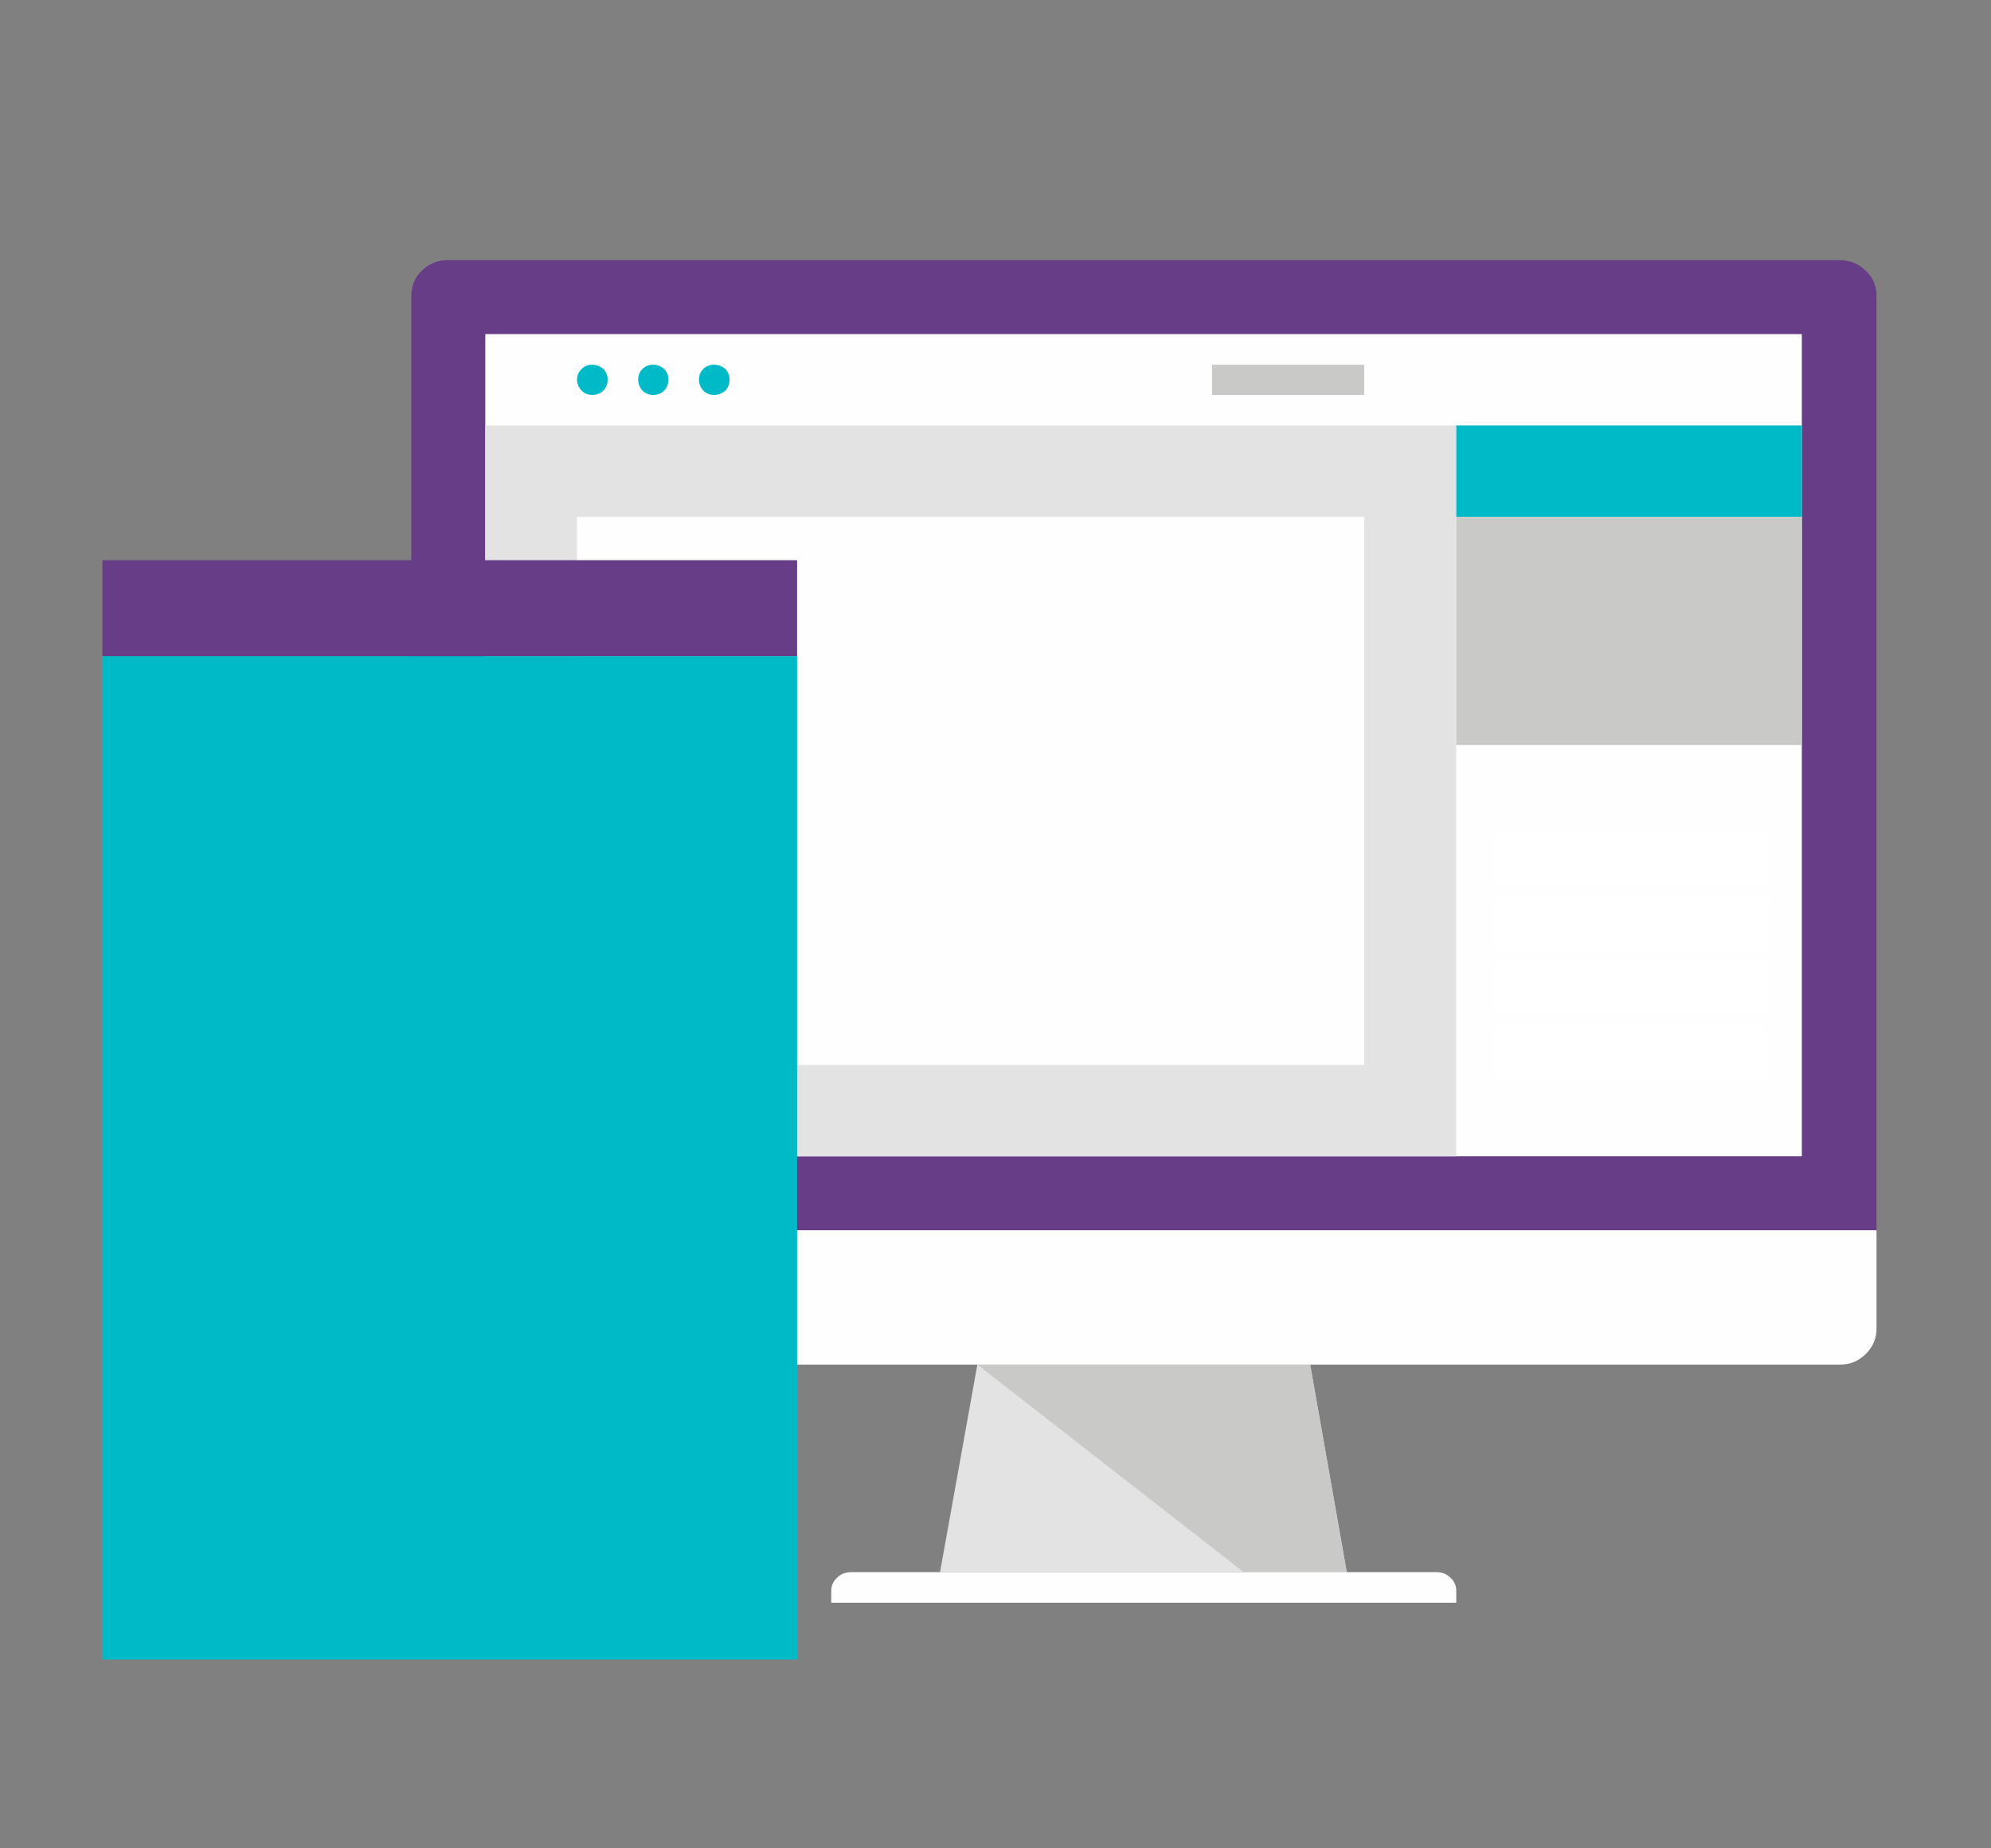 <?xml version='1.0' encoding='UTF-8' standalone='no'?>
<!DOCTYPE svg PUBLIC '-//W3C//DTD SVG 1.1//EN' 'http://www.w3.org/Graphics/SVG/1.1/DTD/svg11.dtd'>
<!-- Animated using aniGen version 0.8.1 Quality of Life - http://anigen.org -->
<svg id="loesungen-kreatif-a-03" image-rendering="auto" baseProfile="basic" version="1.1" x="0px" y="0px" width="280" height="260" xmlns="http://www.w3.org/2000/svg" xmlns:xlink="http://www.w3.org/1999/xlink" preserveAspectRatio="xMidYMid" viewBox="0 0 280 260" xmlns:svg="http://www.w3.org/2000/svg" xmlns:sodipodi="http://sodipodi.sourceforge.net/DTD/sodipodi-0.dtd" xmlns:inkscape="http://www.inkscape.org/namespaces/inkscape" xmlns:anigen="http://www.anigen.org/namespace" anigen:version="0.8.1">
  <rect x="0" y="0" width="280" height="260" fill="#808080" stroke="none"/>
  <defs id="defs5922"></defs><sodipodi:namedview id="base" bordercolor="#666666" borderopacity="1" inkscape:cx="211.89300987350074" inkscape:cy="-117.34085021280535" inkscape:zoom="2.0000000000000004"></sodipodi:namedview><g id="Scene-1" overflow="visible">
    <path fill="#E4E3E3" stroke="none" d="M132.2 221.15L189.4 221.15 184.25 191.95 137.45 191.95 132.2 221.15Z" id="path3457"></path>
    <path fill="#C9C9C8" stroke="none" d="M174.9 221.15L189.4 221.15 184.25 191.95 137.45 191.95 174.9 221.15Z" id="path3337"></path>
    <path fill="#FEFEFE" stroke="none" d="M116.9 223.75L116.9 225.45 204.8 225.45 204.8 223.75Q204.8 222.7 204 221.95 203.2 221.15 202.05 221.15L119.65 221.15Q118.5 221.15 117.7 221.95 116.9 222.7 116.9 223.75Z" id="path9489"></path>
    <path fill="#FEFEFE" stroke="none" d="M263.9 186.95L263.9 173.05 57.85 173.05 57.85 186.95Q57.85 188.95 59.3 190.45 60.8 191.95 62.9 191.95L258.8 191.95Q260.9 191.95 262.4 190.45 263.9 188.95 263.9 186.95Z" id="path7217"></path>
    <path fill="#3B404A" stroke="none" d="M 263.9 41.6 Q 263.9 39.5 262.4 38.1 Q 260.9 36.6 258.8 36.6 L 62.9 36.6 Q 60.8 36.6 59.3 38.1 Q 57.85 39.5 57.85 41.6 L 57.85 173.05 L 263.9 173.05 L 263.9 41.6 Z" id="path262" style="fill: rgb(103, 61, 135); fill-opacity: 1;"></path>
    <path fill="#FEFEFE" stroke="none" d="M253.4 162.65L253.4 47 68.25 47 68.25 162.65 253.4 162.65Z" id="path8656"></path>
    <path fill="#E4E3E3" stroke="none" d="M204.8 162.65L204.8 59.85 68.25 59.85 68.25 162.65 204.8 162.65Z" id="path8917"></path>
    <path fill="#FEFEFE" stroke="none" d="M191.85 149.8L191.85 72.7 81.15 72.7 81.15 149.8 191.85 149.8Z" id="path3705"></path>
    <path fill="#4B4F59" stroke="none" d="M 253.4 72.7 L 253.4 59.85 L 204.8 59.85 L 204.8 72.7 L 253.4 72.7 Z" id="path3386" style="fill: rgb(0, 186, 200); fill-opacity: 1;"></path>
    <path fill="#C9C9C8" stroke="none" d="M253.4 72.7L204.8 72.7 204.8 104.8 253.4 104.8 253.4 72.7Z" id="path5952"></path>
    <path fill="#4B4F59" stroke="none" d="M 84.85 54.95 Q 85.45 54.35 85.45 53.4 Q 85.45 52.5 84.85 51.9 Q 84.15 51.3 83.25 51.3 Q 82.4 51.3 81.8 51.9 Q 81.15 52.5 81.15 53.4 Q 81.15 54.25 81.8 54.95 Q 82.4 55.55 83.25 55.55 Q 84.25 55.55 84.85 54.95 Z" id="path5275" style="fill: rgb(0, 186, 200); fill-opacity: 1;"></path>
    <path fill="#4B4F59" stroke="none" d="M 93.4 54.95 Q 94 54.35 94 53.4 Q 94 52.5 93.4 51.9 Q 92.7 51.3 91.85 51.3 Q 90.95 51.3 90.35 51.9 Q 89.75 52.5 89.75 53.4 Q 89.75 54.25 90.35 54.95 Q 90.95 55.55 91.85 55.55 Q 92.8 55.55 93.4 54.95 Z" id="path6754" style="fill: rgb(0, 186, 200); fill-opacity: 1;"></path>
    <path fill="#4B4F59" stroke="none" d="M 102 54.95 Q 102.6 54.35 102.6 53.4 Q 102.6 52.5 102 51.9 Q 101.3 51.3 100.4 51.3 Q 99.55 51.3 98.9 51.9 Q 98.3 52.5 98.3 53.4 Q 98.3 54.25 98.9 54.95 Q 99.55 55.55 100.4 55.55 Q 101.35 55.55 102 54.95 Z" id="path1719" style="fill: rgb(0, 186, 200); fill-opacity: 1;"></path>
    <path fill="#C9C9C8" stroke="none" d="M191.85 51.3L170.45 51.3 170.45 55.55 191.85 55.55 191.85 51.3Z" id="path8599"></path>
    <g id="Symbol-45" transform="translate(63.25 156.1)">
      <g display="none" id="Layer76_0_FILL">
        <path fill="#DA8458" stroke="none" d="M 48.85 77.35 L 48.85 -63.8 L -48.85 -63.8 L -48.85 77.35 L 48.85 77.35 Z" id="path4314" style="fill: rgb(0, 186, 200); fill-opacity: 1;"></path>
        <path fill="#3B404A" stroke="none" d="M48.85 -63.8L48.85 -77.3 -48.85 -77.3 -48.85 -63.8 48.85 -63.8Z" id="path7824"></path>
        <path fill="#3B404A" stroke="none" d="M-35.15 -43.9L-18.5 -43.9 -18.5 -47.7 -35.15 -47.7 -35.15 -43.9Z" id="path1136"></path>
        <path fill="#FEFEFE" stroke="none" d="M25.2 -24.8L35.1 -24.8 35.1 -28.6 25.2 -28.6 25.2 -24.8Z" id="path7584"></path>
        <path fill="#3B404A" stroke="none" d="M12.1 -43.9L12.1 -47.7 -13.05 -47.7 -13.05 -43.9 12.1 -43.9Z" id="path1681"></path>
        <path fill="#FEFEFE" stroke="none" d="M19.65 -24.8L19.65 -28.6 -13.05 -28.6 -13.05 -24.8 19.65 -24.8Z" id="path2677"></path>
        <path fill="#FEFEFE" stroke="none" d="M25.25 -34.35L25.25 -38.15 -23.95 -38.15 -23.95 -34.35 25.25 -34.35Z" id="path864"></path>
        <path fill="#3B404A" stroke="none" d="M-35.15 -15.2L-18.5 -15.2 -18.5 -19 -35.15 -19 -35.15 -15.2Z" id="path6085"></path>
        <path fill="#FEFEFE" stroke="none" d="M25.2 3.85L35.1 3.85 35.1 .05 25.2 .05 25.2 3.85Z" id="path3452"></path>
        <path fill="#3B404A" stroke="none" d="M12.1 -15.2L12.1 -19 -13.05 -19 -13.05 -15.2 12.1 -15.2Z" id="path6415"></path>
        <path fill="#FEFEFE" stroke="none" d="M19.65 3.85L19.65 .05 -13.05 .05 -13.05 3.85 19.65 3.85Z" id="path3288"></path>
        <path fill="#FEFEFE" stroke="none" d="M25.25 -5.7L25.25 -9.5 -23.95 -9.5 -23.95 -5.7 25.25 -5.7Z" id="path4431"></path>
        <path fill="#3B404A" stroke="none" d="M-35.15 13.45L-18.5 13.45 -18.5 9.55 -35.15 9.55 -35.15 13.45Z" id="path4410"></path>
        <path fill="#FEFEFE" stroke="none" d="M25.2 32.45L35.1 32.45 35.1 28.65 25.2 28.65 25.2 32.45Z" id="path5589"></path>
        <path fill="#3B404A" stroke="none" d="M12.1 13.45L12.1 9.55 -13.05 9.55 -13.05 13.45 12.1 13.45Z" id="path875"></path>
        <path fill="#FEFEFE" stroke="none" d="M19.65 32.45L19.65 28.65 -13.05 28.65 -13.05 32.45 19.65 32.45Z" id="path516"></path>
        <path fill="#FEFEFE" stroke="none" d="M25.25 22.9L25.25 19.1 -23.95 19.1 -23.95 22.9 25.25 22.9Z" id="path5258"></path>
        <path fill="#3B404A" stroke="none" d="M-35.15 -15.2L-18.5 -15.2 -18.5 -19 -35.15 -19 -35.15 -15.2Z" id="path6711"></path>
        <path fill="#FEFEFE" stroke="none" d="M25.2 3.85L35.1 3.85 35.1 .05 25.2 .05 25.2 3.85Z" id="path7372"></path>
        <path fill="#3B404A" stroke="none" d="M12.1 -15.2L12.1 -19 -13.05 -19 -13.05 -15.2 12.1 -15.2Z" id="path5961"></path>
        <path fill="#FEFEFE" stroke="none" d="M19.65 3.85L19.65 .05 -13.05 .05 -13.05 3.85 19.65 3.85Z" id="path1086"></path>
        <path fill="#FEFEFE" stroke="none" d="M25.25 -5.7L25.25 -9.5 -23.95 -9.5 -23.95 -5.7 25.25 -5.7Z" id="path5402"></path>
        <path fill="#3B404A" stroke="none" d="M-35.15 13.45L-18.5 13.45 -18.5 9.55 -35.15 9.55 -35.15 13.45Z" id="path1008"></path>
        <path fill="#FEFEFE" stroke="none" d="M25.2 32.45L35.1 32.45 35.1 28.65 25.2 28.65 25.2 32.45Z" id="path7019"></path>
        <path fill="#3B404A" stroke="none" d="M12.1 13.45L12.1 9.55 -13.05 9.55 -13.05 13.45 12.1 13.45Z" id="path2438"></path>
        <path fill="#FEFEFE" stroke="none" d="M19.65 32.45L19.65 28.65 -13.05 28.65 -13.05 32.45 19.65 32.45Z" id="path2599"></path>
        <path fill="#FEFEFE" stroke="none" d="M25.25 22.9L25.25 19.1 -23.95 19.1 -23.95 22.9 25.25 22.9Z" id="path4013"></path>
        <path fill="#3B404A" stroke="none" d="M-35.15 42L-18.5 42 -18.5 38.2 -35.15 38.2 -35.15 42Z" id="path7822"></path>
        <path fill="#FEFEFE" stroke="none" d="M25.2 61.15L35.1 61.15 35.1 57.35 25.2 57.35 25.2 61.15Z" id="path8794"></path>
        <path fill="#3B404A" stroke="none" d="M12.1 42L12.1 38.2 -13.05 38.2 -13.05 42 12.1 42Z" id="path1454"></path>
        <path fill="#FEFEFE" stroke="none" d="M19.65 61.15L19.65 57.35 -13.05 57.35 -13.05 61.15 19.65 61.15Z" id="path6406"></path>
        <path fill="#FEFEFE" stroke="none" d="M25.25 51.55L25.25 47.75 -23.95 47.75 -23.95 51.55 25.25 51.55Z" id="path904"></path>
        <animate attributeName="display" repeatCount="indefinite" dur="6.25s" keyTimes="0;.993;1" values="none;inline;inline" id="animate9648"></animate>
      </g>
      <g id="Layer44_0_FILL">
        <path fill="#DA8458" stroke="none" d="M 48.85 77.35 L 48.85 -63.8 L -48.85 -63.8 L -48.85 77.35 L 48.85 77.35 Z" id="path1297" style="fill: rgb(0, 186, 200);"></path>
        <path fill="#3B404A" stroke="none" d="M 48.85 -63.8 L 48.85 -77.3 L -48.85 -77.3 L -48.85 -63.8 L 48.85 -63.8 Z" id="path5317" style="fill: rgb(103, 61, 135);"></path>
        <path fill="#3B404A" stroke="none" d="M -35.15 -43.9 L -18.5 -43.9 L -18.5 -47.7 L -35.15 -47.7 L -35.15 -43.9 Z" id="path7953" style="fill: rgb(103, 61, 135); fill-opacity: 1;"></path>
        <path fill="#FEFEFE" stroke="none" d="M25.2 -24.8L35.1 -24.8 35.1 -28.6 25.2 -28.6 25.2 -24.8Z" id="path9713"></path>
        <path fill="#3B404A" stroke="none" d="M 12.1 -43.9 L 12.1 -47.7 L -13.05 -47.7 L -13.05 -43.9 L 12.1 -43.9 Z" id="path5875" style="fill: rgb(103, 61, 135); fill-opacity: 1;"></path>
        <path fill="#FEFEFE" stroke="none" d="M19.65 -24.8L19.65 -28.6 -13.05 -28.6 -13.05 -24.8 19.65 -24.8Z" id="path4363"></path>
        <path fill="#FEFEFE" stroke="none" d="M25.25 -34.35L25.25 -38.15 -23.95 -38.15 -23.95 -34.35 25.25 -34.35Z" id="path8374"></path>
        <path fill="#3B404A" stroke="none" d="M-35.15 -15.2L-18.5 -15.2 -18.5 -19 -35.15 -19 -35.15 -15.2Z" id="path617"></path>
        <path fill="#FEFEFE" stroke="none" d="M25.2 3.85L35.1 3.85 35.1 .05 25.2 .05 25.2 3.85Z" id="path6878"></path>
        <path fill="#3B404A" stroke="none" d="M12.1 -15.2L12.1 -19 -13.05 -19 -13.05 -15.2 12.1 -15.2Z" id="path237"></path>
        <path fill="#FEFEFE" stroke="none" d="M19.65 3.85L19.65 .05 -13.05 .05 -13.05 3.85 19.65 3.85Z" id="path7949"></path>
        <path fill="#FEFEFE" stroke="none" d="M25.25 -5.7L25.25 -9.5 -23.95 -9.5 -23.95 -5.7 25.25 -5.7Z" id="path9157"></path>
        <path fill="#3B404A" stroke="none" d="M-35.15 13.45L-18.5 13.45 -18.5 9.55 -35.15 9.55 -35.15 13.45Z" id="path4862"></path>
        <path fill="#FEFEFE" stroke="none" d="M25.2 32.45L35.1 32.45 35.1 28.65 25.2 28.65 25.2 32.45Z" id="path532"></path>
        <path fill="#3B404A" stroke="none" d="M12.1 13.45L12.1 9.55 -13.05 9.55 -13.05 13.45 12.1 13.45Z" id="path8768"></path>
        <path fill="#FEFEFE" stroke="none" d="M19.65 32.45L19.65 28.65 -13.05 28.65 -13.05 32.45 19.65 32.45Z" id="path5470"></path>
        <path fill="#FEFEFE" stroke="none" d="M25.25 22.9L25.25 19.1 -23.95 19.1 -23.95 22.9 25.25 22.9Z" id="path4485"></path>
        <path fill="#3B404A" stroke="none" d="M -35.15 -15.2 L -18.5 -15.2 L -18.5 -19 L -35.15 -19 L -35.15 -15.2 Z" id="path8788" style="fill: rgb(103, 61, 135); fill-opacity: 1;"></path>
        <path fill="#FEFEFE" stroke="none" d="M25.2 3.85L35.1 3.85 35.1 .05 25.2 .05 25.2 3.85Z" id="path8945"></path>
        <path fill="#3B404A" stroke="none" d="M 12.1 -15.2 L 12.1 -19 L -13.05 -19 L -13.05 -15.2 L 12.1 -15.2 Z" id="path8396" style="fill: rgb(103, 61, 135); fill-opacity: 1;"></path>
        <path fill="#FEFEFE" stroke="none" d="M19.65 3.85L19.65 .05 -13.05 .05 -13.05 3.85 19.65 3.85Z" id="path9333"></path>
        <path fill="#FEFEFE" stroke="none" d="M 25.25 -5.7 L 25.25 -9.5 L -23.95 -9.5 L -23.95 -5.7 L 25.25 -5.7 Z" id="path9094"></path>
        <path fill="#3B404A" stroke="none" d="M -35.15 13.45 L -18.5 13.45 L -18.5 9.55 L -35.15 9.55 L -35.15 13.45 Z" id="path2638" style="fill: rgb(103, 61, 135); fill-opacity: 1;"></path>
        <path fill="#FEFEFE" stroke="none" d="M25.2 32.45L35.1 32.45 35.1 28.65 25.2 28.65 25.2 32.45Z" id="path9946"></path>
        <path fill="#3B404A" stroke="none" d="M 12.1 13.45 L 12.1 9.55 L -13.05 9.55 L -13.05 13.45 L 12.1 13.45 Z" id="path6280" style="fill: rgb(103, 61, 135); fill-opacity: 1;"></path>
        <path fill="#FEFEFE" stroke="none" d="M19.65 32.45L19.65 28.65 -13.05 28.65 -13.05 32.45 19.65 32.45Z" id="path9517"></path>
        <path fill="#FEFEFE" stroke="none" d="M25.25 22.9L25.25 19.1 -23.95 19.1 -23.95 22.9 25.25 22.9Z" id="path6428"></path>
        <path fill="#3B404A" stroke="none" d="M -35.15 42 L -18.5 42 L -18.5 38.2 L -35.15 38.2 L -35.15 42 Z" id="path7556" style="fill: rgb(103, 61, 135); fill-opacity: 1;"></path>
        <path fill="#FEFEFE" stroke="none" d="M25.2 61.15L35.1 61.15 35.1 57.35 25.2 57.35 25.2 61.15Z" id="path897"></path>
        <path fill="#3B404A" stroke="none" d="M 12.1 42 L 12.1 38.2 L -13.05 38.2 L -13.05 42 L 12.1 42 Z" id="path3827" style="fill: rgb(103, 61, 135); fill-opacity: 1;"></path>
        <path fill="#FEFEFE" stroke="none" d="M19.65 61.15L19.65 57.35 -13.05 57.35 -13.05 61.15 19.65 61.15Z" id="path7600"></path>
        <path fill="#FEFEFE" stroke="none" d="M25.25 51.55L25.25 47.75 -23.95 47.75 -23.95 51.55 25.25 51.55Z" id="path3355"></path>
        <animate attributeName="display" repeatCount="indefinite" dur="6.25s" keyTimes="0;.993;1" values="inline;none;none" id="animate6794"></animate>
      </g>
      <g display="none" id="g3399">
        <g id="Symbol-62" transform="translate(-42.75 56.5)">
          <animateTransform attributeName="transform" additive="replace" type="translate" repeatCount="indefinite" dur="6.25s" keyTimes="0;.727;.733;.74;.747;.753;.76;.767;.773;.78;.787;.793;1" values="-1.3,61.85;-1.3,61.85;2.759,61.85;6.829,61.85;10.979,61.85;15.028,61.85;19.248,61.85;23.31,61.85;27.41,61.85;31.553,61.85;35.604,61.85;39.8,61.85;39.8,61.85" id="animateTransform2421"></animateTransform>
          <animateTransform attributeName="transform" additive="sum" type="scale" repeatCount="indefinite" dur="6.25s" keyTimes="0;.727;.733;.74;.747;.753;.76;.767;.773;.78;.787;.793;1" values="1,1;1,1;.901,1;.802,1;.703,1;.604,1;.505,1;.406,1;.308,1;.209,1;.11,1;.011,1;.011,1" id="animateTransform745"></animateTransform>
          <animateTransform attributeName="transform" additive="sum" type="translate" repeatCount="indefinite" dur="6.25s" keyTimes="0;.727;.733;.74;.747;.753;.76;.767;.773;.78;.787;.793;1" values="-41.45,-5.35;-41.45,-5.35;-41.35,-5.4;-41.3,-5.35;-41.35,-5.35;-41.25,-5.35;-41.35,-5.35;-41.6,-5.35;-41.65,-5.35;-41.95,-5.35;-41.95,-5.35;-50.8,-5.35;-50.8,-5.35" id="animateTransform8494"></animateTransform>
          <path fill="#DA8458" stroke="none" d="M 82.95 10.75 L 82.95 0 L 0 0 L 0 10.75 L 82.95 10.75 Z" id="path7582" style="fill: rgb(0, 186, 200); fill-opacity: 1;"></path>
        </g>
        <animate attributeName="display" repeatCount="indefinite" dur="6.25s" keyTimes="0;.727;.8;1" values="none;inline;none;none" id="animate0"></animate>
      </g>
      <g id="Layer43_0_FILL">
        <path fill="#DA8458" stroke="none" d="M 40.2 67.25 L 40.2 56.5 L -42.75 56.5 L -42.75 67.25 L 40.2 67.25 Z" id="path510" style="fill: rgb(0, 186, 200); fill-opacity: 1;"></path>
        <animate attributeName="display" repeatCount="indefinite" dur="6.25s" keyTimes="0;.727;1" values="inline;none;none" id="animate6622"></animate>
      </g>
      <g display="none" id="g6975">
        <g id="Symbol-61" transform="translate(-42.75 44.8)">
          <animateTransform attributeName="transform" additive="replace" type="translate" repeatCount="indefinite" dur="6.25s" keyTimes="0;.66;.667;.673;.68;.687;.693;.7;.707;.713;.72;.727;1" values="-1.3,50.15;-1.3,50.15;2.789,50.15;6.889,50.15;11.034,50.15;15.149,50.15;19.274,50.15;23.419,50.15;27.505,50.15;31.71,50.15;35.749,50.15;39.95,50.15;39.95,50.15" id="animateTransform3000"></animateTransform>
          <animateTransform attributeName="transform" additive="sum" type="scale" repeatCount="indefinite" dur="6.25s" keyTimes="0;.66;.667;.673;.68;.687;.693;.7;.707;.713;.72;.727;1" values="1,1;1,1;.901,1;.801,1;.702,1;.603,1;.504,1;.404,1;.305,1;.206,1;.106,1;.007,1;.007,1" id="animateTransform9737"></animateTransform>
          <animateTransform attributeName="transform" additive="sum" type="translate" repeatCount="indefinite" dur="6.25s" keyTimes="0;.66;.667;.673;.68;.687;.693;.7;.707;.713;.72;.727;1" values="-41.45,-5.35;-41.45,-5.35;-41.4,-5.4;-41.35,-5.35;-41.35,-5.35;-41.3,-5.35;-41.25,-5.35;-41.6,-5.35;-41.65,-5.35;-41.6,-5.35;-42.25,-5.35;-55.45,-5.4;-55.45,-5.4" id="animateTransform2482"></animateTransform>
          <path fill="#DA8458" stroke="none" d="M 82.95 10.75 L 82.95 0 L 0 0 L 0 10.75 L 82.95 10.75 Z" id="path853" style="fill: rgb(0, 186, 200); fill-opacity: 1;"></path>
        </g>
        <animate attributeName="display" repeatCount="indefinite" dur="6.25s" keyTimes="0;.66;.733;1" values="none;inline;none;none" id="animate7768"></animate>
      </g>
      <g id="Layer42_0_FILL">
        <path fill="#DA8458" stroke="none" d="M 40.2 57.05 L 40.2 46.3 L -42.75 46.3 L -42.75 57.05 L 40.2 57.05 Z" id="path2382" style="fill: rgb(0, 186, 200); fill-opacity: 1;"></path>
        <animate attributeName="display" repeatCount="indefinite" dur="6.25s" keyTimes="0;.66;1" values="inline;none;none" id="animate8201"></animate>
      </g>
      <g display="none" id="g4717">
        <g id="Symbol-60" transform="translate(-42.75 36.25)">
          <animateTransform attributeName="transform" additive="replace" type="translate" repeatCount="indefinite" dur="6.25s" keyTimes="0;.593;.6;.607;.613;.62;.627;.633;.64;.647;.653;.66;1" values="-1.3,41.6;-1.3,41.6;2.716,41.6;6.743,41.6;10.916,41.6;14.988,41.6;19.136,41.6;23.205,41.6;27.359,41.6;31.464,41.6;35.506,41.6;39.65,41.6;39.65,41.6" id="animateTransform3381"></animateTransform>
          <animateTransform attributeName="transform" additive="sum" type="scale" repeatCount="indefinite" dur="6.25s" keyTimes="0;.593;.6;.607;.613;.62;.627;.633;.64;.647;.653;.66;1" values="1,1;1,1;.901,1;.803,1;.704,1;.605,1;.506,1;.408,1;.309,1;.21,1;.111,1;.013,1;.013,1" id="animateTransform2895"></animateTransform>
          <animateTransform attributeName="transform" additive="sum" type="translate" repeatCount="indefinite" dur="6.25s" keyTimes="0;.593;.6;.607;.62;.627;.633;.64;.647;.653;.66;1" values="-41.45,-5.35;-41.45,-5.35;-41.35,-5.35;-41.3,-5.35;-41.3,-5.35;-41.25,-5.35;-41.6,-5.35;-41.8,-5.35;-41.95,-5.35;-42.25,-5.35;-47.45,-5.35;-47.45,-5.35" id="animateTransform6215"></animateTransform>
          <path fill="#DA8458" stroke="none" d="M 82.95 10.75 L 82.95 0 L 0 0 L 0 10.75 L 82.95 10.75 Z" id="path1899" style="fill: rgb(0, 186, 200); fill-opacity: 1;"></path>
        </g>
        <animate attributeName="display" repeatCount="indefinite" dur="6.25s" keyTimes="0;.593;.667;1" values="none;inline;none;none" id="animate2890"></animate>
      </g>
      <g id="Layer41_0_FILL">
        <path fill="#DA8458" stroke="none" d="M 40.2 47 L 40.2 36.25 L -42.75 36.25 L -42.75 47 L 40.2 47 Z" id="path1213" style="fill: rgb(0, 186, 200); fill-opacity: 1;"></path>
        <animate attributeName="display" repeatCount="indefinite" dur="6.25s" keyTimes="0;.593;1" values="inline;none;none" id="animate7441"></animate>
      </g>
      <g display="none" id="g3683">
        <g id="Symbol-59" transform="translate(-42.75 26.2)">
          <animateTransform attributeName="transform" additive="replace" type="translate" repeatCount="indefinite" dur="6.25s" keyTimes="0;.527;.533;.54;.547;.553;.56;.567;.573;.58;.587;.593;1" values="-1.3,31.55;-1.3,31.55;2.716,31.55;6.743,31.55;10.916,31.55;14.988,31.55;19.136,31.55;23.205,31.55;27.359,31.55;31.464,31.55;35.506,31.55;39.65,31.55;39.65,31.55" id="animateTransform5197"></animateTransform>
          <animateTransform attributeName="transform" additive="sum" type="scale" repeatCount="indefinite" dur="6.25s" keyTimes="0;.527;.533;.54;.547;.553;.56;.567;.573;.58;.587;.593;1" values="1,1;1,1;.901,1;.803,1;.704,1;.605,1;.506,1;.408,1;.309,1;.21,1;.111,1;.013,1;.013,1" id="animateTransform576"></animateTransform>
          <animateTransform attributeName="transform" additive="sum" type="translate" repeatCount="indefinite" dur="6.25s" keyTimes="0;.527;.533;.54;.553;.56;.567;.573;.58;.587;.593;1" values="-41.45,-5.35;-41.45,-5.35;-41.35,-5.35;-41.3,-5.35;-41.3,-5.35;-41.25,-5.35;-41.6,-5.35;-41.8,-5.35;-41.95,-5.35;-42.25,-5.35;-47.45,-5.35;-47.45,-5.35" id="animateTransform6086"></animateTransform>
          <path fill="#DA8458" stroke="none" d="M 82.95 10.75 L 82.95 0 L 0 0 L 0 10.75 L 82.95 10.75 Z" id="path1228" style="fill: rgb(0, 186, 200); fill-opacity: 1;"></path>
        </g>
        <animate attributeName="display" repeatCount="indefinite" dur="6.25s" keyTimes="0;.527;.6;1" values="none;inline;none;none" id="animate6112"></animate>
      </g>
      <g id="Layer40_0_FILL">
        <path fill="#DA8458" stroke="none" d="M 40.2 36.95 L 40.2 26.2 L -42.75 26.2 L -42.75 36.95 L 40.2 36.95 Z" id="path3112" style="fill: rgb(0, 186, 200); fill-opacity: 1;"></path>
        <animate attributeName="display" repeatCount="indefinite" dur="6.25s" keyTimes="0;.527;1" values="inline;none;none" id="animate6076"></animate>
      </g>
      <g display="none" id="g3952">
        <g id="Symbol-58" transform="translate(-42.75 16.15)">
          <animateTransform attributeName="transform" additive="replace" type="translate" repeatCount="indefinite" dur="6.25s" keyTimes="0;.46;.467;.473;.48;.487;.493;.5;.507;.513;.52;.527;1" values="-1.3,21.5;-1.3,21.5;2.727,21.5;6.764,21.5;10.931,21.5;14.928,21.5;19.085,21.5;23.166,21.5;27.249,21.5;31.303,21.5;35.403,21.5;39.551,21.5;39.551,21.5" id="animateTransform9632"></animateTransform>
          <animateTransform attributeName="transform" additive="sum" type="scale" repeatCount="indefinite" dur="6.25s" keyTimes="0;.46;.467;.473;.48;.487;.493;.5;.507;.513;.52;.527;1" values="1,1;1,1;.901,1;.803,1;.704,1;.606,1;.508,1;.409,1;.311,1;.212,1;.114,1;.015,1;.015,1" id="animateTransform5616"></animateTransform>
          <animateTransform attributeName="transform" additive="sum" type="translate" repeatCount="indefinite" dur="6.25s" keyTimes="0;.46;.467;.473;.48;.487;.493;.5;.507;.513;.52;.527;1" values="-41.45,-5.35;-41.45,-5.35;-41.35,-5.35;-41.3,-5.35;-41.35,-5.35;-41.3,-5.35;-41.25,-5.35;-41.6,-5.35;-41.7,-5.35;-41.75,-5.35;-42.3,-5.35;-43.15,-5.35;-43.15,-5.35" id="animateTransform9728"></animateTransform>
          <path fill="#DA8458" stroke="none" d="M 82.95 10.75 L 82.95 0 L 0 0 L 0 10.75 L 82.95 10.75 Z" id="path6651" style="fill: rgb(0, 186, 200); fill-opacity: 1;"></path>
        </g>
        <animate attributeName="display" repeatCount="indefinite" dur="6.25s" keyTimes="0;.46;.533;1" values="none;inline;none;none" id="animate3441"></animate>
      </g>
      <g id="Layer39_0_FILL">
        <path fill="#DA8458" stroke="none" d="M 40.2 26.9 L 40.2 16.15 L -42.75 16.15 L -42.75 26.9 L 40.2 26.9 Z" id="path1675" style="fill: rgb(0, 186, 200); fill-opacity: 1;"></path>
        <animate attributeName="display" repeatCount="indefinite" dur="6.25s" keyTimes="0;.46;1" values="inline;none;none" id="animate3214"></animate>
      </g>
      <g display="none" id="g2323">
        <g id="Symbol-57" transform="translate(-42.75 6.05)">
          <animateTransform attributeName="transform" additive="replace" type="translate" repeatCount="indefinite" dur="6.25s" keyTimes="0;.393;.4;.407;.413;.42;.427;.433;.44;.447;.453;.46;1" values="-1.3,11.4;-1.3,11.4;2.696,11.4;6.653,11.4;10.656,11.4;14.627,11.4;18.734,11.4;22.709,11.4;26.759,11.4;30.706,11.45;34.748,11.4;38.751,11.4;38.751,11.4" id="animateTransform1069"></animateTransform>
          <animateTransform attributeName="transform" additive="sum" type="scale" repeatCount="indefinite" dur="6.25s" keyTimes="0;.393;.4;.407;.413;.42;.427;.433;.44;.447;.453;.46;1" values="1,1;1,1;.903,1;.807,1;.71,1;.613,1;.517,1;.42,1;.323,1;.227,1;.13,1;.033,1;.033,1" id="animateTransform4222"></animateTransform>
          <animateTransform attributeName="transform" additive="sum" type="translate" repeatCount="indefinite" dur="6.25s" keyTimes="0;.393;.4;.407;.413;.42;.427;.433;.44;.447;.453;.46;1" values="-41.45,-5.35;-41.45,-5.35;-41.4,-5.35;-41.35,-5.35;-41.35,-5.35;-41.3,-5.4;-41.3,-5.35;-41.7,-5.35;-41.8,-5.35;-41.75,-5.4;-42.35,-5.35;-43.8,-5.35;-43.8,-5.35" id="animateTransform9613"></animateTransform>
          <path fill="#DA8458" stroke="none" d="M 82.95 10.75 L 82.95 0 L 0 0 L 0 10.75 L 82.95 10.75 Z" id="path4614" style="fill: rgb(0, 186, 200); fill-opacity: 1;"></path>
        </g>
        <animate attributeName="display" repeatCount="indefinite" dur="6.25s" keyTimes="0;.393;.467;1" values="none;inline;none;none" id="animate5459"></animate>
      </g>
      <g id="Layer38_0_FILL">
        <path fill="#DA8458" stroke="none" d="M 40.2 16.8 L 40.2 6.05 L -42.75 6.05 L -42.75 16.8 L 40.2 16.8 Z" id="path3471" style="fill: rgb(0, 186, 200); fill-opacity: 1;"></path>
        <animate attributeName="display" repeatCount="indefinite" dur="6.25s" keyTimes="0;.393;1" values="inline;none;none" id="animate5033"></animate>
      </g>
      <g display="none" id="g9979">
        <g id="Symbol-56" transform="translate(-42.75 -2.5)">
          <animateTransform attributeName="transform" additive="replace" type="translate" repeatCount="indefinite" dur="6.25s" keyTimes="0;.327;.333;.34;.347;.353;.36;.367;.373;.38;.387;.393;1" values="-1.3,2.85;-1.3,2.85;2.752,2.85;6.724,2.85;10.836,2.85;14.818,2.85;18.935,2.85;22.947,2.85;27.061,2.85;31.057,2.85;35.106,2.85;39.151,2.85;39.151,2.85" id="animateTransform7013"></animateTransform>
          <animateTransform attributeName="transform" additive="sum" type="scale" repeatCount="indefinite" dur="6.25s" keyTimes="0;.327;.333;.34;.347;.353;.36;.367;.373;.38;.387;.393;1" values="1,1;1,1;.902,1;.805,1;.707,1;.609,1;.512,1;.414,1;.316,1;.219,1;.121,1;.024,1;.024,1" id="animateTransform4668"></animateTransform>
          <animateTransform attributeName="transform" additive="sum" type="translate" repeatCount="indefinite" dur="6.25s" keyTimes="0;.333;.34;.347;.353;.36;.367;.373;.38;.387;.393;1" values="-41.45,-5.35;-41.45,-5.35;-41.35,-5.35;-41.35,-5.3;-41.3,-5.35;-41.3,-5.35;-41.65,-5.35;-41.75,-5.35;-41.85,-5.3;-42.15,-5.35;-42.55,-5.35;-42.55,-5.35" id="animateTransform8284"></animateTransform>
          <path fill="#DA8458" stroke="none" d="M 82.95 10.75 L 82.95 0 L 0 0 L 0 10.75 L 82.95 10.75 Z" id="path1307" style="fill: rgb(0, 186, 200); fill-opacity: 1;"></path>
        </g>
        <animate attributeName="display" repeatCount="indefinite" dur="6.25s" keyTimes="0;.327;.4;1" values="none;inline;none;none" id="animate6757"></animate>
      </g>
      <g id="Layer37_0_FILL">
        <path fill="#DA8458" stroke="none" d="M 40.2 -2.5 L -42.75 -2.5 L -42.75 8.25 L 40.2 8.25 L 40.2 -2.5 Z" id="path9506" style="fill: rgb(0, 186, 200); fill-opacity: 1;"></path>
        <animate attributeName="display" repeatCount="indefinite" dur="6.25s" keyTimes="0;.327;1" values="inline;none;none" id="animate8195"></animate>
      </g>
      <g display="none" id="g3496">
        <g id="Symbol-55" transform="translate(-42.75 -14.05)">
          <animateTransform attributeName="transform" additive="replace" type="translate" repeatCount="indefinite" dur="6.25s" keyTimes="0;.26;.267;.273;.28;.287;.293;.3;.307;.313;.32;.327;1" values="-1.3,-8.7;-1.3,-8.7;2.689,-8.7;6.638,-8.7;10.733,-8.7;14.697,-8.7;18.771,-8.7;22.813,-8.7;26.856,-8.7;30.807,-8.7;34.903,-8.7;38.901,-8.7;38.901,-8.7" id="animateTransform9242"></animateTransform>
          <animateTransform attributeName="transform" additive="sum" type="scale" repeatCount="indefinite" dur="6.25s" keyTimes="0;.26;.267;.273;.28;.287;.293;.3;.307;.313;.32;.327;1" values="1,1;1,1;.903,1;.806,1;.709,1;.613,1;.516,1;.419,1;.322,1;.225,1;.128,1;.031,1;.031,1" id="animateTransform1955"></animateTransform>
          <animateTransform attributeName="transform" additive="sum" type="translate" repeatCount="indefinite" dur="6.25s" keyTimes="0;.26;.267;.273;.28;.287;.293;.3;.307;.313;.32;.327;1" values="-41.45,-5.35;-41.45,-5.35;-41.4,-5.35;-41.35,-5.35;-41.35,-5.35;-41.3,-5.35;-41.25,-5.35;-41.7,-5.35;-41.8,-5.35;-41.8,-5.35;-42.15,-5.35;-41.5,-5.35;-41.5,-5.35" id="animateTransform7616"></animateTransform>
          <path fill="#DA8458" stroke="none" d="M 82.95 10.75 L 82.95 0 L 0 0 L 0 10.75 L 82.95 10.75 Z" id="path2765" style="fill: rgb(0, 186, 200); fill-opacity: 1;"></path>
        </g>
        <animate attributeName="display" repeatCount="indefinite" dur="6.25s" keyTimes="0;.26;.333;1" values="none;inline;none;none" id="animate4760"></animate>
      </g>
      <g id="Layer36_0_FILL">
        <path fill="#DA8458" stroke="none" d="M 40.2 -3.3 L 40.2 -14.05 L -42.75 -14.05 L -42.75 -3.3 L 40.2 -3.3 Z" id="path2338" style="fill: rgb(0, 186, 200); fill-opacity: 1;"></path>
        <animate attributeName="display" repeatCount="indefinite" dur="6.25s" keyTimes="0;.26;1" values="inline;none;none" id="animate8026"></animate>
      </g>
      <g display="none" id="g2545">
        <g id="Symbol-54" transform="translate(-42.75 -24.1)">
          <animateTransform attributeName="transform" additive="replace" type="translate" repeatCount="indefinite" dur="6.25s" keyTimes="0;.193;.2;.207;.213;.22;.227;.233;.24;.247;.253;.26;1" values="-1.3,-18.75;-1.3,-18.75;2.588,-18.75;6.627,-18.75;10.581,-18.75;14.587,-18.8;18.545,-18.75;22.625,-18.75;26.522,-18.8;30.553,-18.75;34.505,-18.75;38.552,-18.75;38.552,-18.75" id="animateTransform9764"></animateTransform>
          <animateTransform attributeName="transform" additive="sum" type="scale" repeatCount="indefinite" dur="6.25s" keyTimes="0;.193;.2;.207;.213;.22;.227;.233;.24;.247;.253;.26;1" values="1,1;1,1;.904,1;.808,1;.712,1;.616,1;.52,1;.425,1;.329,1;.233,1;.137,1;.041,1;.041,1" id="animateTransform6609"></animateTransform>
          <animateTransform attributeName="transform" additive="sum" type="translate" repeatCount="indefinite" dur="6.25s" keyTimes="0;.193;.2;.207;.213;.22;.227;.233;.24;.247;.253;.26;1" values="-41.45,-5.35;-41.45,-5.35;-41.3,-5.35;-41.3,-5.35;-41.25,-5.35;-41.35,-5.3;-41.3,-5.35;-41.75,-5.35;-41.75,-5.3;-41.9,-5.3;-42.05,-5.35;-44,-5.35;-44,-5.35" id="animateTransform3941"></animateTransform>
          <path fill="#DA8458" stroke="none" d="M 82.95 10.75 L 82.95 0 L 0 0 L 0 10.75 L 82.95 10.75 Z" id="path298" style="fill: rgb(0, 186, 200); fill-opacity: 1;"></path>
        </g>
        <animate attributeName="display" repeatCount="indefinite" dur="6.25s" keyTimes="0;.193;.267;1" values="none;inline;none;none" id="animate8443"></animate>
      </g>
      <g id="Layer35_0_FILL">
        <path fill="#DA8458" stroke="none" d="M 40.2 -10.35 L 40.2 -21.1 L -42.75 -21.1 L -42.75 -10.35 L 40.2 -10.35 Z" id="path1981" style="fill: rgb(0, 186, 200); fill-opacity: 1;"></path>
        <animate attributeName="display" repeatCount="indefinite" dur="6.25s" keyTimes="0;.193;1" values="inline;none;none" id="animate9149"></animate>
      </g>
      <g display="none" id="g518">
        <g id="Symbol-53" transform="translate(-42.75 -32.35)">
          <animateTransform attributeName="transform" additive="replace" type="translate" repeatCount="indefinite" dur="6.25s" keyTimes="0;.127;.133;.14;.147;.153;.16;.167;.173;.18;.187;.193;1" values="-1.3,-27;-1.3,-27;2.734,-27;6.778,-27;10.953,-27;14.927,-27;19.072,-27.05;23.16,-27;27.251,-27;31.302,-27;35.404,-27;39.551,-27;39.551,-27" id="animateTransform2099"></animateTransform>
          <animateTransform attributeName="transform" additive="sum" type="scale" repeatCount="indefinite" dur="6.25s" keyTimes="0;.127;.133;.14;.147;.153;.16;.167;.173;.18;.187;.193;1" values="1,1;1,1;.902,1;.803,1;.705,1;.607,1;.508,1;.41,1;.312,1;.213,1;.115,1;.017,1;.017,1" id="animateTransform2926"></animateTransform>
          <animateTransform attributeName="transform" additive="sum" type="translate" repeatCount="indefinite" dur="6.25s" keyTimes="0;.127;.133;.14;.147;.153;.16;.167;.173;.18;.187;.193;1" values="-41.45,-5.35;-41.45,-5.35;-41.35,-5.35;-41.3,-5.35;-41.35,-5.35;-41.25,-5.35;-41.25,-5.3;-41.6,-5.35;-41.7,-5.35;-41.7,-5.35;-42.15,-5.35;-47.55,-5.35;-47.55,-5.35" id="animateTransform3537"></animateTransform>
          <path fill="#DA8458" stroke="none" d="M 82.95 10.75 L 82.95 0 L 0 0 L 0 10.75 L 82.95 10.75 Z" id="path8429" style="fill: rgb(0, 186, 200); fill-opacity: 1;"></path>
        </g>
        <animate attributeName="display" repeatCount="indefinite" dur="6.25s" keyTimes="0;.127;.2;1" values="none;inline;none;none" id="animate6998"></animate>
      </g>
      <g id="Layer34_0_FILL">
        <path fill="#DA8458" stroke="none" d="M 40.2 -20.4 L 40.2 -31.15 L -42.75 -31.15 L -42.75 -20.4 L 40.2 -20.4 Z" id="path9409" style="fill: rgb(0, 186, 200); fill-opacity: 1;"></path>
        <animate attributeName="display" repeatCount="indefinite" dur="6.25s" keyTimes="0;.127;1" values="inline;none;none" id="animate6180"></animate>
      </g>
      <g id="g4681">
        <g id="Symbol-52" transform="translate(-42.75 -41.2)">
          <animateTransform attributeName="transform" additive="replace" type="translate" repeatCount="indefinite" dur="6.25s" keyTimes="0;.06;.067;.073;.08;.087;.093;.1;.107;.113;.12;.127;1" values="-1.3,-35.85;-1.3,-35.85;2.746,-35.85;6.754,-35.85;10.821,-35.85;14.827,-35.85;18.985,-35.85;23.016,-35.85;27.106,-35.85;31.104,-35.85;35.203,-35.85;39.251,-35.85;39.251,-35.85" id="animateTransform7883"></animateTransform>
          <animateTransform attributeName="transform" additive="sum" type="scale" repeatCount="indefinite" dur="6.25s" keyTimes="0;.06;.067;.073;.08;.087;.093;.1;.107;.113;.12;.127;1" values="1,1;1,1;.902,1;.804,1;.706,1;.608,1;.511,1;.413,1;.315,1;.217,1;.119,1;.021,1;.021,1" id="animateTransform2544"></animateTransform>
          <animateTransform attributeName="transform" additive="sum" type="translate" repeatCount="indefinite" dur="6.25s" keyTimes="0;.06;.067;.073;.08;.093;.1;.107;.113;.12;.127;1" values="-41.45,-5.35;-41.45,-5.35;-41.4,-5.35;-41.35,-5.3;-41.3,-5.35;-41.3,-5.35;-41.6,-5.35;-41.8,-5.35;-41.75,-5.35;-42.05,-5.35;-45.15,-5.35;-45.15,-5.35" id="animateTransform58"></animateTransform>
          <path fill="#DA8458" stroke="none" d="M 82.95 10.75 L 82.95 0 L 0 0 L 0 10.75 L 82.95 10.75 Z" id="path7498" style="fill: rgb(0, 186, 200); fill-opacity: 1;"></path>
        </g>
        <animate attributeName="display" repeatCount="indefinite" dur="6.25s" keyTimes="0;.133;1" values="inline;none;none" id="animate9541"></animate>
      </g>
      <g id="g7348">
        <g id="Symbol-51" transform="translate(-42.75 -54.25)">
          <animateTransform attributeName="transform" additive="replace" type="translate" repeatCount="indefinite" dur="6.25s" keyTimes="0;.007;.013;.02;.027;.033;.04;.047;.053;.06;1" values="-1.3,-48.9;3.04,-48.9;7.52,-48.9;11.872,-48.9;16.334,-48.9;20.793,-48.9;25.256,-48.9;29.612,-48.9;34.057,-48.9;38.552,-48.9;38.552,-48.9" id="animateTransform2905"></animateTransform>
          <animateTransform attributeName="transform" additive="sum" type="scale" repeatCount="indefinite" dur="6.25s" keyTimes="0;.007;.013;.02;.027;.033;.04;.047;.053;.06;1" values="1,1;.893,1;.786,1;.68,1;.573,1;.466,1;.359,1;.253,1;.146,1;.039,1;.039,1" id="animateTransform6881"></animateTransform>
          <animateTransform attributeName="transform" additive="sum" type="translate" repeatCount="indefinite" dur="6.25s" keyTimes="0;.007;.013;.02;.027;.033;.04;.047;.053;.06;1" values="-41.45,-5.35;-41.3,-5.35;-41.35,-5.35;-41.3,-5.35;-41.25,-5.35;-41.6,-5.35;-41.75,-5.35;-41.8,-5.35;-41.85,-5.35;-43.45,-5.35;-43.45,-5.35" id="animateTransform5844"></animateTransform>
          <path fill="#DA8458" stroke="none" d="M 82.95 10.75 L 82.95 0 L 0 0 L 0 10.75 L 82.95 10.75 Z" id="path9375" style="fill: rgb(0, 186, 200); fill-opacity: 1;"></path>
        </g>
        <animate attributeName="display" repeatCount="indefinite" dur="6.25s" keyTimes="0;.067;1" values="inline;none;none" id="animate2453"></animate>
      </g>
    </g>
    <g id="Symbol-44" transform="translate(229.6 133.8)">
      <g display="none" id="Layer30_0_FILL">
        <path fill="#C9C9C8" stroke="none" d="M16 -10.85L16 -15.2 -15.95 -15.2 -15.95 -10.85 16 -10.85Z" id="path3817"></path>
        <path fill="#C9C9C8" stroke="none" d="M16 -2.1L16 -6.45 -15.95 -6.45 -15.95 -2.1 16 -2.1Z" id="path5633"></path>
        <path fill="#C9C9C8" stroke="none" d="M16 6.55L16 2.2 -15.95 2.2 -15.95 6.55 16 6.55Z" id="path3901"></path>
        <path fill="#C9C9C8" stroke="none" d="M16 15.2L16 10.9 -15.95 10.9 -15.95 15.2 16 15.2Z" id="path6958"></path>
        <animate attributeName="display" repeatCount="indefinite" dur="5.417s" keyTimes="0;.992;1" values="none;inline;inline" id="animate9180"></animate>
      </g>
      <g id="Layer26_0_FILL">
        <path fill="#C9C9C8" stroke="none" d="M16 -10.85L16 -15.2 -15.95 -15.2 -15.95 -10.85 16 -10.85Z" id="path960"></path>
        <path fill="#C9C9C8" stroke="none" d="M16 -2.1L16 -6.45 -15.95 -6.45 -15.95 -2.1 16 -2.1Z" id="path3217"></path>
        <path fill="#C9C9C8" stroke="none" d="M16 6.55L16 2.2 -15.95 2.2 -15.95 6.55 16 6.55Z" id="path6908"></path>
        <path fill="#C9C9C8" stroke="none" d="M16 15.2L16 10.9 -15.95 10.9 -15.95 15.2 16 15.2Z" id="path672"></path>
        <animate attributeName="display" repeatCount="indefinite" dur="5.417s" keyTimes="0;.992;1" values="inline;none;none" id="animate2368"></animate>
      </g>
      <g id="g5523">
        <g id="Symbol-50" transform="translate(-19.6 -16.95)">
          <animateTransform attributeName="transform" additive="replace" type="translate" repeatCount="indefinite" dur="5.417s" keyTimes="0;.008;.015;.023;.031;.038;.046;.054;.062;.069;.077;.085;.092;.1;.108;.115;.123;.131;.138;.146;1" values="-.2,-13.2;.756,-13.2;1.718,-13.25;2.769,-13.2;3.776,-13.2;4.732,-13.2;5.719,-13.2;6.731,-13.2;7.772,-13.2;8.781,-13.2;9.76,-13.2;10.773,-13.2;11.773,-13.2;12.816,-13.2;13.802,-13.2;14.76,-13.2;15.75,-13.2;16.803,-13.2;17.8,-13.2;18.801,-13.2;18.801,-13.2" id="animateTransform6772"></animateTransform>
          <animateTransform attributeName="transform" additive="sum" type="scale" repeatCount="indefinite" dur="5.417s" keyTimes="0;.008;.015;.023;.031;.038;.046;.054;.062;.069;.077;.085;.092;.1;.108;.115;.123;.131;.138;.146;1" values="1,1;.949,1;.897,1;.846,1;.794,1;.743,1;.691,1;.64,1;.588,1;.537,1;.485,1;.434,1;.382,1;.331,1;.279,1;.228,1;.176,1;.125,1;.073,1;.022,1;.022,1" id="animateTransform2745"></animateTransform>
          <animateTransform attributeName="transform" additive="sum" type="translate" repeatCount="indefinite" dur="5.417s" keyTimes="0;.008;.015;.023;.038;.046;.054;.062;.069;.077;.085;.092;.1;.108;.115;.123;.131;.138;.146;1" values="-19.4,-3.75;-19.3,-3.75;-19.25,-3.7;-19.3,-3.75;-19.3,-3.75;-19.2,-3.75;-19.2,-3.75;-19.25,-3.75;-19.25,-3.75;-19.6,-3.75;-19.65,-3.75;-19.55,-3.75;-19.7,-3.75;-19.7,-3.75;-19.8,-3.75;-19.85,-3.75;-20.05,-3.75;-20.45,-3.75;-22.9,-3.75;-22.9,-3.75" id="animateTransform1034"></animateTransform>
          <path fill="#FFF" stroke="none" d="M38.8 0L0 0 0 7.55 38.8 7.55 38.8 0Z" id="path3230"></path>
        </g>
        <animate attributeName="display" repeatCount="indefinite" dur="5.417s" keyTimes="0;.154;1" values="inline;none;none" id="animate7859"></animate>
      </g>
      <g display="none" id="g5840">
        <g id="Symbol-49" transform="translate(-19.6 -7.35)">
          <animateTransform attributeName="transform" additive="replace" type="translate" repeatCount="indefinite" dur="5.417s" keyTimes="0;.146;.154;.162;.169;.177;.185;.192;.2;.208;.215;.223;.231;.238;.246;.254;.262;.269;.277;.285;.292;.3;1" values="-.2,-3.6;-.2,-3.6;.626,-3.6;1.557,-3.6;2.528,-3.6;3.504,-3.6;4.43,-3.6;5.306,-3.6;6.248,-3.6;7.177,-3.6;8.134,-3.6;9.084,-3.6;9.954,-3.6;10.897,-3.6;11.801,-3.6;12.796,-3.6;13.767,-3.6;14.61,-3.6;15.557,-3.6;16.458,-3.6;17.453,-3.6;18.402,-3.6;18.402,-3.6" id="animateTransform3366"></animateTransform>
          <animateTransform attributeName="transform" additive="sum" type="scale" repeatCount="indefinite" dur="5.417s" keyTimes="0;.146;.154;.162;.169;.177;.185;.192;.2;.208;.215;.223;.231;.238;.246;.254;.262;.269;.277;.285;.292;.3;1" values="1,1;1,1;.952,1;.904,1;.856,1;.808,1;.761,1;.713,1;.665,1;.617,1;.569,1;.521,1;.473,1;.425,1;.378,1;.33,1;.282,1;.234,1;.186,1;.138,1;.09,1;.043,1;.043,1" id="animateTransform4258"></animateTransform>
          <animateTransform attributeName="transform" additive="sum" type="translate" repeatCount="indefinite" dur="5.417s" keyTimes="0;.146;.154;.162;.169;.192;.2;.208;.215;.223;.231;.238;.246;.254;.262;.269;.277;.285;.292;.3;1" values="-19.4,-3.75;-19.4,-3.75;-19.3,-3.75;-19.25,-3.75;-19.3,-3.75;-19.3,-3.75;-19.25,-3.75;-19.25,-3.75;-19.3,-3.75;-19.25,-3.75;-19.55,-3.75;-19.5,-3.75;-19.6,-3.75;-19.7,-3.75;-19.75,-3.75;-19.7,-3.75;-19.65,-3.75;-19.95,-3.75;-20.5,-3.75;-20.05,-3.75;-20.05,-3.75" id="animateTransform4424"></animateTransform>
          <path fill="#FFF" stroke="none" d="M38.8 0L0 0 0 7.55 38.8 7.55 38.8 0Z" id="path9821"></path>
        </g>
        <animate attributeName="display" repeatCount="indefinite" dur="5.417s" keyTimes="0;.146;.308;1" values="none;inline;none;none" id="animate1154"></animate>
      </g>
      <g id="Layer25_0_FILL">
        <path fill="#FFF" stroke="none" d="M19.2 -7.35L-19.6 -7.35 -19.6 .2 19.2 .2 19.2 -7.35Z" id="path2844"></path>
        <animate attributeName="display" repeatCount="indefinite" dur="5.417s" keyTimes="0;.146;1" values="inline;none;none" id="animate5275"></animate>
      </g>
      <g display="none" id="g9932">
        <g id="Symbol-48" transform="translate(-19.6 1.05)">
          <animateTransform attributeName="transform" additive="replace" type="translate" repeatCount="indefinite" dur="5.417s" keyTimes="0;.3;.308;.315;.323;.331;.338;.346;.354;.362;.369;.377;.385;.392;.4;.408;.415;.423;.431;.438;.446;.454;1" values="-.2,4.8;-.2,4.8;.632,4.8;1.569,4.8;2.496,4.8;3.479,4.8;4.373,4.8;5.257,4.8;6.192,4.8;7.177,4.8;8.09,4.8;9.046,4.8;9.9,4.8;10.844,4.8;11.745,4.8;12.768,4.8;13.648,4.8;14.561,4.8;15.453,4.8;16.402,4.8;17.354,4.8;18.301,4.8;18.301,4.8" id="animateTransform4593"></animateTransform>
          <animateTransform attributeName="transform" additive="sum" type="scale" repeatCount="indefinite" dur="5.417s" keyTimes="0;.3;.308;.315;.323;.331;.338;.346;.354;.362;.369;.377;.385;.392;.4;.408;.415;.423;.431;.438;.446;.454;1" values="1,1;1,1;.952,1;.905,1;.857,1;.81,1;.762,1;.715,1;.667,1;.62,1;.572,1;.524,1;.477,1;.429,1;.382,1;.334,1;.287,1;.239,1;.192,1;.144,1;.096,1;.049,1;.049,1" id="animateTransform4992"></animateTransform>
          <animateTransform attributeName="transform" additive="sum" type="translate" repeatCount="indefinite" dur="5.417s" keyTimes="0;.3;.308;.315;.323;.331;.338;.362;.369;.377;.385;.392;.4;.408;.415;.423;.431;.438;.446;.454;1" values="-19.4,-3.75;-19.4,-3.75;-19.3,-3.75;-19.25,-3.75;-19.3,-3.75;-19.3,-3.75;-19.25,-3.75;-19.25,-3.75;-19.3,-3.75;-19.25,-3.75;-19.5,-3.8;-19.55,-3.75;-19.5,-3.75;-19.8,-3.75;-19.7,-3.75;-19.7,-3.75;-19.85,-3.75;-19.8,-3.75;-20.25,-3.75;-20.45,-3.75;-20.45,-3.75" id="animateTransform3857"></animateTransform>
          <path fill="#FFF" stroke="none" d="M38.8 0L0 0 0 7.55 38.8 7.55 38.8 0Z" id="path2247"></path>
        </g>
        <animate attributeName="display" repeatCount="indefinite" dur="5.417s" keyTimes="0;.3;.462;1" values="none;inline;none;none" id="animate8217"></animate>
      </g>
      <g id="Layer24_0_FILL">
        <path fill="#FFF" stroke="none" d="M19.2 8.6L19.2 1.05 -19.6 1.05 -19.6 8.6 19.2 8.6Z" id="path1656"></path>
        <animate attributeName="display" repeatCount="indefinite" dur="5.417s" keyTimes="0;.3;1" values="inline;none;none" id="animate1333"></animate>
      </g>
      <g display="none" id="g8487">
        <g id="Symbol-47" transform="translate(-19.6 10.65)">
          <animateTransform attributeName="transform" additive="replace" type="translate" repeatCount="indefinite" dur="5.417s" keyTimes="0;.454;.462;.469;.477;.485;.492;.5;.508;.515;.523;.531;.538;.546;.554;.562;.569;.577;.585;.592;.6;.608;1" values="-.2,14.4;-.2,14.4;.621,14.4;1.547,14.4;2.605,14.4;3.484,14.4;4.417,14.4;5.305,14.4;6.264,14.4;7.249,14.4;8.189,14.4;9.134,14.4;9,14.4;10.958,14.4;11.973,14.4;12.859,14.4;13.813,14.4;14.701,14.4;15.608,14.4;16.552,14.4;17.552,14.4;18.499,14.4;18.499,14.4" id="animateTransform4955"></animateTransform>
          <animateTransform attributeName="transform" additive="sum" type="scale" repeatCount="indefinite" dur="5.417s" keyTimes="0;.454;.462;.469;.477;.485;.492;.5;.508;.515;.523;.531;.538;.546;.554;.562;.569;.577;.585;.592;.6;.608;1" values="1,1;1,1;.952,1;.904,1;.856,1;.807,1;.759,1;.711,1;.663,1;.615,1;.567,1;.519,1;.471,1;.422,1;.374,1;.326,1;.278,1;.23,1;.182,1;.134,1;.085,1;.037,1;.037,1" id="animateTransform3486"></animateTransform>
          <animateTransform attributeName="transform" additive="sum" type="translate" repeatCount="indefinite" dur="5.417s" keyTimes="0;.454;.462;.469;.477;.485;.492;.5;.508;.515;.523;.531;.538;.546;.554;.562;.569;.577;.585;.592;.6;.608;1" values="-19.4,-3.75;-19.4,-3.75;-19.3,-3.75;-19.25,-3.8;-19.35,-3.8;-19.3,-3.8;-19.25,-3.75;-19.2,-3.75;-19.25,-3.75;-19.35,-3.75;-19.3,-3.75;-19.25,-3.75;-19.55,-3.75;-19.55,-3.75;-19.7,-3.75;-19.65,-3.75;-19.65,-3.75;-19.8,-3.75;-19.85,-3.75;-19.85,-3.75;-20.5,-3.75;-21.4,-3.75;-21.4,-3.75" id="animateTransform1719"></animateTransform>
          <path fill="#FFF" stroke="none" d="M38.8 0L0 0 0 7.55 38.8 7.55 38.8 0Z" id="path7865"></path>
        </g>
        <animate attributeName="display" repeatCount="indefinite" dur="5.417s" keyTimes="0;.454;.615;1" values="none;inline;none;none" id="animate3856"></animate>
      </g>
      <g id="Layer23_0_FILL">
        <path fill="#FFF" stroke="none" d="M19.2 18.2L19.2 10.65 -19.6 10.65 -19.6 18.2 19.2 18.2Z" id="path7400"></path>
        <animate attributeName="display" repeatCount="indefinite" dur="5.417s" keyTimes="0;.454;1" values="inline;none;none" id="animate8432"></animate>
      </g>
    </g>
    <g id="Symbol-43" transform="translate(301.55 186.5)">
      <g display="none" id="g2279">
        <g id="Symbol-46" transform="matrix(0.552 0 0 0.552 -47.55 -22.4)">
          <animateTransform attributeName="transform" additive="replace" type="translate" dur="5.75s" keyTimes="0;1" values="0,0;0,0" fill="freeze" id="animateTransform8330"></animateTransform>
          <animateTransform attributeName="transform" additive="sum" type="translate" repeatCount="indefinite" dur="5.75s" keyTimes="0;.138;.145;.152;.159;.167;.174;.181;.188;.196;.203;.21;.217;.225;.232;.239;.246;.254;.261;.268;.275;.283;.29;.297;.304;.312;.319;.326;.332;.333;.333;1" values="-47.501,-22.35;-47.501,-22.35;-49.15,-23.301;-50.85,-24.25;-52.55,-25.201;-54.25,-26.15;-55.95,-27.15;-57.65,-28.101;-59.35,-29.05;-61.05,-30.001;-62.75,-30.95;-64.45,-31.95;-66.1,-32.901;-67.8,-33.85;-69.5,-34.801;-71.2,-35.751;-72.9,-36.75;-74.6,-37.701;-76.3,-38.65;-78,-39.601;-79.7,-40.551;-81.4,-41.55;-83.6,-41.8;-85.85,-42.05;-88.05,-42.3;-90.3,-42.55;-92.55,-42.85;-94.75,-43.1;-97,-43.35;-99.25,-43.6;0;0" id="animateTransform2156"></animateTransform>
          <animateTransform attributeName="transform" additive="sum" type="translate" repeatCount="indefinite" dur="5.75s" keyTimes="0;.333;.333;.341;.348;.355;.362;.37;.377;.384;.391;.399;.406;.413;.42;.428;.435;.442;.449;.457;.464;.471;.478;.486;.493;.5;.507;.514;.521;.522;.522;1" values="0;0;-97,-43.35;-99.25,-43.6;-101.45,-43.851;-103.7,-44.101;-105.95,-44.4;-108.15,-44.651;-110.4,-44.901;-112.65,-45.151;-114.85,-45.401;-117.1,-45.701;-119.35,-45.951;-121.55,-46.201;-123.8,-46.451;-126.05,-46.751;-126.35,-47.1;-126.7,-47.501;-127,-47.9;-127.35,-48.251;-127.7,-48.65;-128,-49.051;-128.35,-49.45;-128.65,-49.8;-129,-50.201;-129.35,-50.6;-129.65,-50.951;-130,-51.35;-130.3,-51.751;-130.65,-52.15;0;0" id="animateTransform2876"></animateTransform>
          <animateTransform attributeName="transform" additive="sum" type="translate" repeatCount="indefinite" dur="5.75s" keyTimes="0;.522;.522;.529;.536;.543;.551;.558;.565;.572;.58;.587;.594;.601;.609;.616;.623;.63;.638;.645;.652;.659;.667;.674;.681;.688;.696;.703;.709;.71;.71;1" values="0;0;-130.3,-51.751;-130.65,-52.15;-131,-52.501;-131.3,-52.9;-131.65,-53.301;-131.95,-53.651;-132.3,-54.05;-132.6,-54.451;-132.95,-54.85;-133.3,-55.201;-133.6,-55.6;-133.95,-56.001;-134.3,-56.35;-134.6,-56.751;-134.95,-57.15;-135.25,-57.551;-135.6,-57.901;-135.9,-58.3;-136.25,-58.701;-136.6,-59.05;-136.9,-59.451;-137.25,-59.85;-137.6,-60.251;-137.9,-60.601;-138.25,-61.001;-138.55,-61.4;-138.9,-61.75;-139.25,-62.151;0;0" id="animateTransform3417"></animateTransform>
          <animateTransform attributeName="transform" additive="sum" type="translate" repeatCount="indefinite" dur="5.75s" keyTimes="0;.71;.71;.717;.725;.732;.739;.746;.754;.761;.768;.775;.783;.79;.797;.804;.812;.819;.826;.833;.841;.848;.855;.862;1" values="0;0;-138.9,-61.75;-139.25,-62.151;-139.55,-62.55;-139.9,-62.951;-140.2,-63.3;-140.55,-63.701;-140.85,-64.1;-141.2,-64.451;-141.55,-64.851;-141.85,-65.251;-142.2,-65.651;-142.55,-66;-142.85,-66.401;-143.2,-66.8;-143.5,-67.151;-143.85,-67.55;-144.15,-67.951;-144.5,-68.35;-144.85,-68.701;-145.15,-69.101;-145.5,-69.501;-145.85,-69.901;-145.85,-69.901" id="animateTransform4401"></animateTransform>
          <animateTransform attributeName="transform" additive="sum" type="scale" repeatCount="indefinite" dur="5.75s" keyTimes="0;.332;.333;.333;1" values=".552,.552;.552,.552;.552,.552;1;1" id="animateTransform7268"></animateTransform>
          <animateTransform attributeName="transform" additive="sum" type="scale" repeatCount="indefinite" dur="5.75s" keyTimes="0;.333;.333;.521;.522;.522;1" values="1;1;.552,.552;.552,.552;.552,.552;1;1" id="animateTransform4742"></animateTransform>
          <animateTransform attributeName="transform" additive="sum" type="scale" repeatCount="indefinite" dur="5.75s" keyTimes="0;.522;.522;.709;.71;.71;1" values="1;1;.552,.552;.552,.552;.552,.552;1;1" id="animateTransform502"></animateTransform>
          <animateTransform attributeName="transform" additive="sum" type="scale" repeatCount="indefinite" dur="5.75s" keyTimes="0;.71;.71;1" values="1;1;.552,.552;.552,.552" id="animateTransform1125"></animateTransform>
          <path fill="#424242" stroke="none" d="M0 0L6.2 15.4 9.35 9.4 15.35 6.25 0 0Z" id="path991"></path>
          <path fill="#424242" stroke="none" d="M9.65 7.95L7.95 9.7 12.9 14.7 14.7 13 9.65 7.95Z" id="path4503"></path>
        </g>
        <animate attributeName="display" repeatCount="indefinite" dur="5.75s" keyTimes="0;.138;1" values="none;inline;inline" id="animate4464"></animate>
      </g>
      <g display="none" id="Layer15_0_FILL">
        <path fill="#4B4F59" stroke="none" d="M-123.05 -50.9L-126.25 -50.9 -126.25 -47.75 -123.05 -47.75 -123.05 -50.9Z" id="path1051"></path>
        <path fill="#4B4F59" stroke="none" d="M-155.15 -50.9L-158.3 -50.9 -158.3 -47.75 -155.15 -47.75 -155.15 -50.9M-148.75 -50.9L-151.95 -50.9 -151.95 -47.75 -148.75 -47.75 -148.75 -50.9M-129.45 -50.9L-132.7 -50.9 -132.7 -47.75 -129.45 -47.75 -129.45 -50.9M-135.9 -50.9L-139.1 -50.9 -139.1 -47.75 -135.9 -47.75 -135.9 -50.9M-142.3 -50.9L-145.45 -50.9 -145.45 -47.75 -142.3 -47.75 -142.3 -50.9M-164.8 -50.9L-164.8 -47.75 -161.5 -47.75 -161.5 -50.9 -164.8 -50.9M-168 -50.9L-171.15 -50.9 -171.15 -47.75 -168 -47.75 -168 -50.9Z" id="path7462"></path>
        <path fill="#4B4F59" stroke="none" d="M-174.3 -50.9L-177.5 -50.9 -177.5 -47.75 -174.3 -47.75 -174.3 -50.9Z" id="path9195"></path>
        <path fill="#4B4F59" stroke="none" d="M-177.5 -54.1L-174.3 -54.1 -174.3 -57.3 -177.5 -57.3 -177.5 -54.1M-174.3 -63.75L-177.5 -63.75 -177.5 -60.55 -174.3 -60.55 -174.3 -63.75M-174.3 -66.95L-174.3 -70.15 -177.5 -70.15 -177.5 -66.95 -174.3 -66.95M-174.3 -76.6L-177.5 -76.6 -177.5 -73.35 -174.3 -73.35 -174.3 -76.6M-174.3 -83L-177.5 -83 -177.5 -79.8 -174.3 -79.8 -174.3 -83M-174.3 -92.65L-174.3 -95.8 -177.5 -95.8 -177.5 -92.65 -174.3 -92.65M-174.3 -89.35L-177.5 -89.35 -177.5 -86.15 -174.3 -86.15 -174.3 -89.35Z" id="path2522"></path>
        <path fill="#4B4F59" stroke="none" d="M-174.3 -102.2L-177.5 -102.2 -177.5 -99 -174.3 -99 -174.3 -102.2Z" id="path3488"></path>
        <path fill="#4B4F59" stroke="none" d="M-129.45 -102.2L-132.7 -102.2 -132.7 -99 -129.45 -99 -129.45 -102.2M-135.9 -102.2L-139.1 -102.2 -139.1 -99 -135.9 -99 -135.9 -102.2M-155.15 -102.2L-158.3 -102.2 -158.3 -99 -155.15 -99 -155.15 -102.2M-148.75 -102.2L-151.95 -102.2 -151.95 -99 -148.75 -99 -148.75 -102.2M-142.3 -102.2L-145.45 -102.2 -145.45 -99 -142.3 -99 -142.3 -102.2M-164.8 -102.2L-164.8 -99 -161.5 -99 -161.5 -102.2 -164.8 -102.2M-168 -102.2L-171.15 -102.2 -171.15 -99 -168 -99 -168 -102.2Z" id="path5155"></path>
        <path fill="#4B4F59" stroke="none" d="M-123.05 -102.2L-126.25 -102.2 -126.25 -99 -123.05 -99 -123.05 -102.2Z" id="path5149"></path>
        <path fill="#4B4F59" stroke="none" d="M-126.25 -54.1L-123.05 -54.1 -123.05 -57.3 -126.25 -57.3 -126.25 -54.1M-123.05 -63.75L-126.25 -63.75 -126.25 -60.55 -123.05 -60.55 -123.05 -63.75M-126.25 -70.15L-126.25 -66.95 -123.05 -66.95 -123.05 -70.15 -126.25 -70.15M-123.05 -76.6L-126.25 -76.6 -126.25 -73.35 -123.05 -73.35 -123.05 -76.6M-123.05 -79.8L-123.05 -83 -126.25 -83 -126.25 -79.8 -123.05 -79.8M-126.25 -92.65L-123.05 -92.65 -123.05 -95.8 -126.25 -95.8 -126.25 -92.65M-123.05 -89.35L-126.25 -89.35 -126.25 -86.15 -123.05 -86.15 -123.05 -89.35Z" id="path7531"></path>
        <animate attributeName="display" repeatCount="indefinite" dur="5.75s" keyTimes="0;.862;1" values="none;inline;inline" id="animate3166"></animate>
      </g>
    </g>
  </g>
</svg>